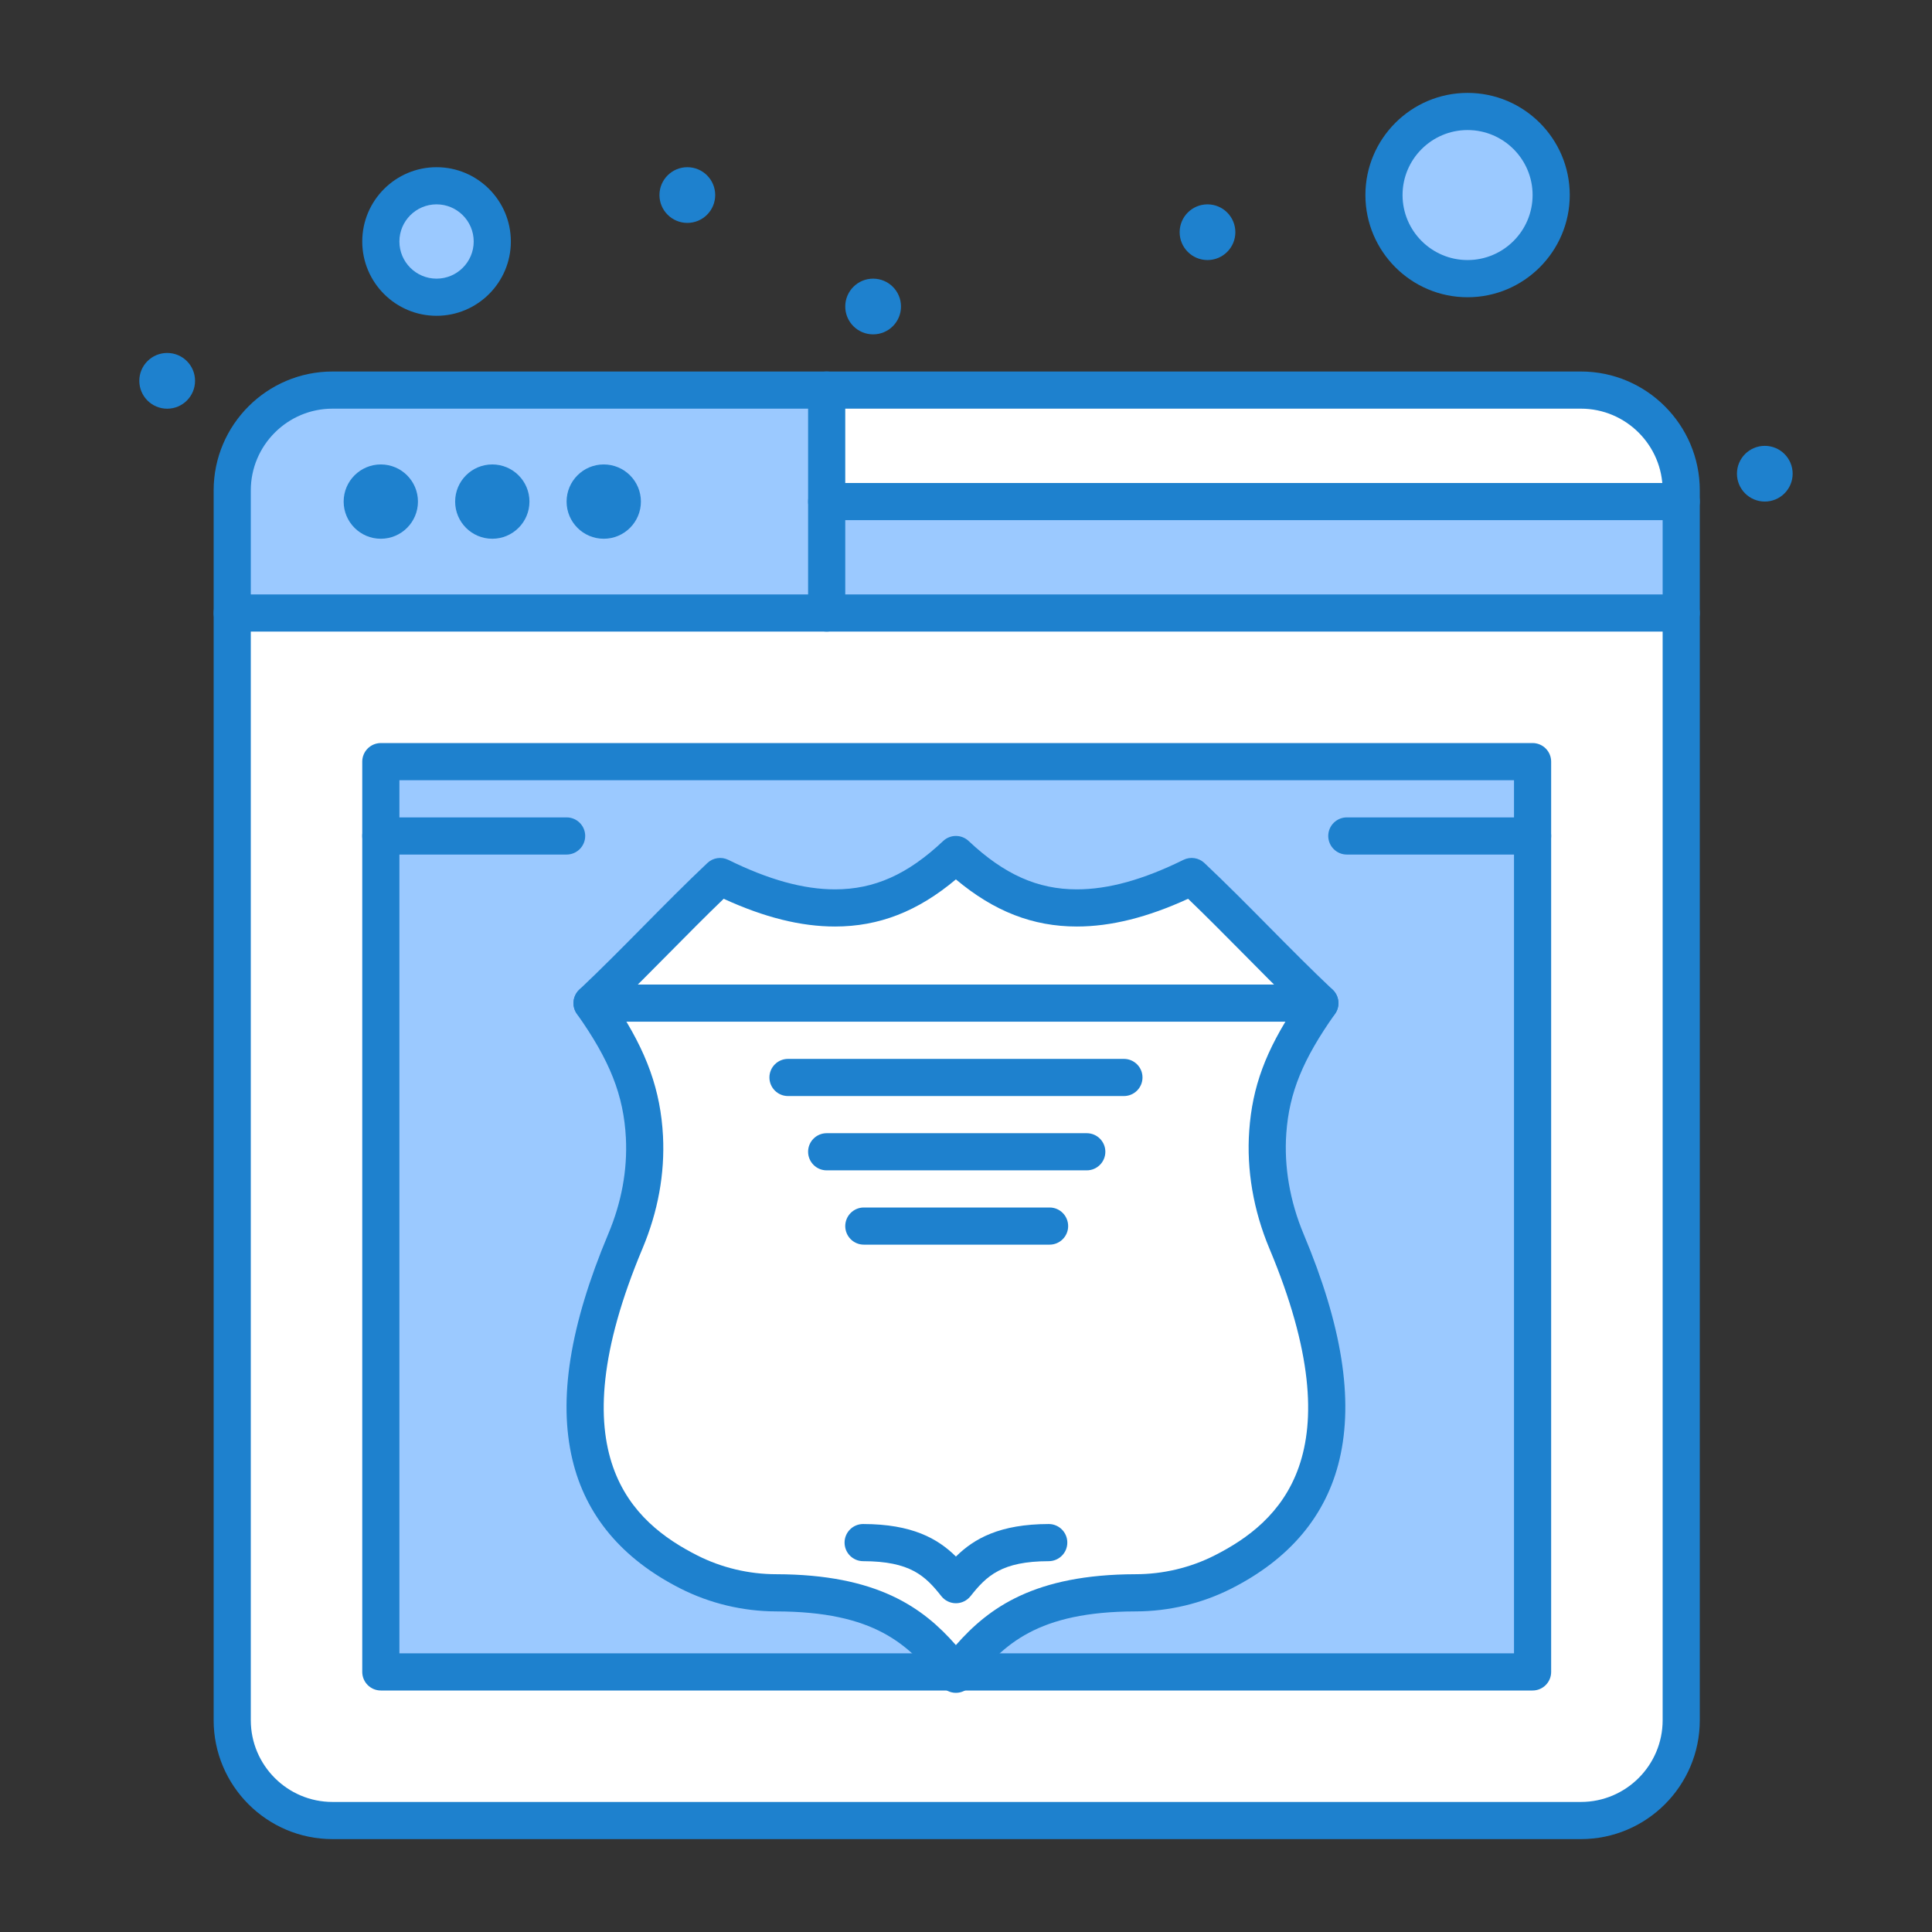 <svg width="48" height="48" viewBox="0 0 48 48" fill="none" xmlns="http://www.w3.org/2000/svg">
<rect x="0" y="0" width="48" height="48" fill="#333333" stroke="none"/>
<path d="M20.538 15.23H5.769V42.738C5.769 44.114 6.885 45.23 8.261 45.23H39.277C40.653 45.23 41.769 44.114 41.769 42.738V15.23H20.538Z" fill="white"/>
<path d="M36.461 2.769C37.609 2.769 38.538 3.699 38.538 4.846C38.538 5.993 37.609 6.923 36.461 6.923C35.314 6.923 34.385 5.993 34.385 4.846C34.385 3.699 35.314 2.769 36.461 2.769Z" fill="#9BC9FF"/>
<path d="M10.846 4.615C11.611 4.615 12.231 5.236 12.231 6C12.231 6.764 11.611 7.384 10.846 7.384C10.082 7.384 9.461 6.764 9.461 6C9.461 5.236 10.082 4.615 10.846 4.615Z" fill="#9BC9FF"/>
<path d="M38.077 20.769V41.538H23.795C24.61 40.516 25.572 39.578 28.214 39.573C28.968 39.572 29.715 39.396 30.388 39.054C32.908 37.775 33.853 35.343 31.962 30.838C31.602 29.98 31.431 29.051 31.497 28.122C31.578 26.988 31.969 26.084 32.791 24.923C31.729 23.922 30.669 22.778 29.607 21.777C26.75 23.188 25.09 22.491 23.749 21.23C22.411 22.491 20.751 23.188 17.891 21.777C16.831 22.778 15.77 23.922 14.71 24.923C15.563 26.128 15.95 27.073 16.011 28.249C16.056 29.136 15.881 30.019 15.537 30.839C13.646 35.343 14.591 37.775 17.114 39.054C17.787 39.396 18.532 39.572 19.287 39.573C21.927 39.578 22.89 40.516 23.703 41.538H9.461V20.769V18.923H38.077V20.769Z" fill="#9BC9FF"/>
<path d="M32.791 24.923H14.71C15.77 23.922 16.831 22.777 17.891 21.777C20.751 23.187 22.411 22.491 23.749 21.23C25.09 22.491 26.75 23.187 29.607 21.777C30.669 22.777 31.729 23.922 32.791 24.923Z" fill="white"/>
<path d="M14.71 24.923H32.791C31.969 26.084 31.578 26.988 31.497 28.122C31.43 29.051 31.602 29.98 31.962 30.838C33.853 35.343 32.908 37.775 30.387 39.054C29.715 39.396 28.968 39.572 28.214 39.573C25.572 39.578 24.61 40.516 23.795 41.538H23.703C22.89 40.516 21.927 39.578 19.287 39.573C18.532 39.572 17.787 39.396 17.114 39.054C14.591 37.775 13.646 35.343 15.537 30.839C15.881 30.019 16.056 29.136 16.011 28.249C15.95 27.073 15.563 26.128 14.71 24.923Z" fill="white"/>
<path d="M20.538 12.461H41.769V15.231H20.538V12.461Z" fill="#9BC9FF"/>
<path d="M41.769 12.185V12.462H20.538V9.692H39.277C40.653 9.692 41.769 10.808 41.769 12.185Z" fill="white"/>
<path d="M8.261 9.692C6.885 9.692 5.769 10.808 5.769 12.185V15.231H20.538V12.462V9.692H8.261Z" fill="#9BC9FF"/>
<path d="M43.846 12.461C44.228 12.461 44.538 12.151 44.538 11.769C44.538 11.387 44.228 11.077 43.846 11.077C43.464 11.077 43.154 11.387 43.154 11.769C43.154 12.151 43.464 12.461 43.846 12.461Z" fill="#1E81CE"/>
<path d="M30 6.461C30.382 6.461 30.692 6.151 30.692 5.769C30.692 5.387 30.382 5.077 30 5.077C29.618 5.077 29.308 5.387 29.308 5.769C29.308 6.151 29.618 6.461 30 6.461Z" fill="#1E81CE"/>
<path d="M21.692 8.307C22.075 8.307 22.385 7.998 22.385 7.615C22.385 7.233 22.075 6.923 21.692 6.923C21.31 6.923 21 7.233 21 7.615C21 7.998 21.31 8.307 21.692 8.307Z" fill="#1E81CE"/>
<path d="M17.077 5.538C17.459 5.538 17.769 5.228 17.769 4.846C17.769 4.464 17.459 4.154 17.077 4.154C16.695 4.154 16.384 4.464 16.384 4.846C16.384 5.228 16.695 5.538 17.077 5.538Z" fill="#1E81CE"/>
<path d="M15 11.539C15.509 11.539 15.923 11.952 15.923 12.462C15.923 12.971 15.509 13.385 15 13.385C14.49 13.385 14.077 12.971 14.077 12.462C14.077 11.952 14.49 11.539 15 11.539Z" fill="#1E81CE"/>
<path d="M12.231 11.539C12.74 11.539 13.154 11.952 13.154 12.462C13.154 12.971 12.74 13.385 12.231 13.385C11.721 13.385 11.308 12.971 11.308 12.462C11.308 11.952 11.721 11.539 12.231 11.539Z" fill="#1E81CE"/>
<path d="M9.461 11.539C9.971 11.539 10.384 11.952 10.384 12.462C10.384 12.971 9.971 13.385 9.461 13.385C8.952 13.385 8.538 12.971 8.538 12.462C8.538 11.952 8.952 11.539 9.461 11.539Z" fill="#1E81CE"/>
<path d="M4.154 10.154C4.536 10.154 4.846 9.844 4.846 9.461C4.846 9.079 4.536 8.769 4.154 8.769C3.771 8.769 3.461 9.079 3.461 9.461C3.461 9.844 3.771 10.154 4.154 10.154Z" fill="#1E81CE"/>
<path d="M41.769 15.692H5.769C5.514 15.692 5.308 15.485 5.308 15.231C5.308 14.976 5.514 14.769 5.769 14.769H41.769C42.024 14.769 42.231 14.976 42.231 15.231C42.231 15.485 42.024 15.692 41.769 15.692Z" fill="#1E81CE"/>
<path d="M41.769 12.923H20.538C20.284 12.923 20.077 12.716 20.077 12.461C20.077 12.207 20.284 12 20.538 12H41.769C42.024 12 42.231 12.207 42.231 12.461C42.231 12.716 42.024 12.923 41.769 12.923Z" fill="#1E81CE"/>
<path d="M10.846 7.846C9.828 7.846 9 7.018 9 6C9 4.982 9.828 4.154 10.846 4.154C11.864 4.154 12.692 4.982 12.692 6C12.692 7.018 11.864 7.846 10.846 7.846ZM10.846 5.077C10.337 5.077 9.923 5.491 9.923 6C9.923 6.509 10.337 6.923 10.846 6.923C11.355 6.923 11.769 6.509 11.769 6C11.769 5.491 11.355 5.077 10.846 5.077Z" fill="#1E81CE"/>
<path d="M36.461 7.385C35.062 7.385 33.923 6.246 33.923 4.846C33.923 3.446 35.062 2.308 36.461 2.308C37.861 2.308 39 3.446 39 4.846C39 6.246 37.861 7.385 36.461 7.385ZM36.461 3.231C35.571 3.231 34.846 3.955 34.846 4.846C34.846 5.737 35.571 6.461 36.461 6.461C37.352 6.461 38.077 5.737 38.077 4.846C38.077 3.955 37.352 3.231 36.461 3.231Z" fill="#1E81CE"/>
<path d="M20.538 15.692C20.284 15.692 20.077 15.485 20.077 15.23V9.692C20.077 9.437 20.284 9.23 20.538 9.23C20.793 9.23 21 9.437 21 9.692V15.23C21 15.485 20.793 15.692 20.538 15.692Z" fill="#1E81CE"/>
<path d="M39.277 45.692H8.261C6.633 45.692 5.308 44.367 5.308 42.738V12.184C5.308 10.556 6.633 9.23 8.261 9.23H39.277C40.906 9.23 42.231 10.556 42.231 12.184V42.738C42.231 44.367 40.906 45.692 39.277 45.692ZM8.261 10.153C7.142 10.153 6.231 11.065 6.231 12.184V42.738C6.231 43.858 7.142 44.769 8.261 44.769H39.277C40.397 44.769 41.308 43.858 41.308 42.738V12.184C41.308 11.065 40.397 10.153 39.277 10.153H8.261Z" fill="#1E81CE"/>
<path d="M38.077 42H9.462C9.207 42 9 41.793 9 41.538V18.923C9 18.668 9.207 18.461 9.462 18.461H38.077C38.332 18.461 38.538 18.668 38.538 18.923V41.538C38.538 41.793 38.332 42 38.077 42ZM9.923 41.077H37.615V19.384H9.923V41.077Z" fill="#1E81CE"/>
<path d="M23.75 39.832C23.75 39.832 23.75 39.832 23.749 39.832C23.608 39.832 23.475 39.767 23.387 39.656C22.987 39.149 22.613 38.789 21.444 38.787C21.189 38.786 20.983 38.579 20.983 38.324C20.984 38.07 21.19 37.864 21.445 37.864H21.446C22.66 37.866 23.298 38.225 23.75 38.672C24.202 38.225 24.841 37.866 26.055 37.864H26.055C26.31 37.864 26.517 38.07 26.517 38.324C26.518 38.579 26.311 38.786 26.056 38.787C24.888 38.789 24.513 39.149 24.112 39.657C24.024 39.767 23.891 39.832 23.75 39.832Z" fill="#1E81CE"/>
<path d="M23.749 42.058C23.61 42.058 23.478 41.995 23.39 41.887L23.344 41.829C22.566 40.849 21.725 40.04 19.286 40.035C18.459 40.033 17.636 39.837 16.905 39.466C15.453 38.73 14.55 37.652 14.221 36.262C13.866 34.765 14.158 32.932 15.111 30.66C15.443 29.872 15.59 29.068 15.55 28.272C15.495 27.213 15.154 26.348 14.333 25.19C14.2 25.002 14.226 24.745 14.393 24.587C14.917 24.093 15.454 23.55 15.972 23.026C16.497 22.495 17.038 21.947 17.574 21.442C17.714 21.309 17.922 21.278 18.095 21.363C19.095 21.856 19.962 22.096 20.745 22.096C21.722 22.096 22.551 21.726 23.432 20.895C23.61 20.727 23.887 20.727 24.065 20.894C24.949 21.725 25.778 22.096 26.754 22.096C27.537 22.096 28.404 21.856 29.402 21.363C29.575 21.278 29.783 21.309 29.923 21.441C30.46 21.947 31.003 22.495 31.527 23.025C32.046 23.55 32.583 24.092 33.108 24.587C33.275 24.745 33.301 25.002 33.168 25.19C32.369 26.318 32.03 27.149 31.958 28.155C31.898 28.981 32.047 29.847 32.388 30.66C33.342 32.932 33.633 34.765 33.279 36.262C32.95 37.652 32.047 38.73 30.596 39.466C29.865 39.837 29.042 40.034 28.214 40.035C25.777 40.04 24.934 40.849 24.156 41.826L24.108 41.887C24.02 41.995 23.888 42.058 23.749 42.058C23.749 42.058 23.749 42.058 23.749 42.058ZM15.312 24.986C16.073 26.134 16.413 27.095 16.472 28.225C16.519 29.161 16.348 30.1 15.963 31.018C13.811 36.143 15.708 37.824 17.322 38.643C17.925 38.949 18.605 39.111 19.287 39.111C21.796 39.117 22.929 39.938 23.749 40.872C24.57 39.939 25.704 39.117 28.213 39.111C28.896 39.111 29.576 38.949 30.179 38.643C31.792 37.824 33.688 36.143 31.537 31.017C31.14 30.071 30.967 29.059 31.037 28.089C31.114 27.003 31.443 26.106 32.188 24.986C31.745 24.559 31.302 24.11 30.871 23.674C30.427 23.226 29.97 22.764 29.518 22.33C28.508 22.793 27.601 23.019 26.754 23.019C25.663 23.019 24.699 22.645 23.749 21.848C22.801 22.645 21.838 23.019 20.745 23.019C19.898 23.019 18.991 22.794 17.98 22.33C17.529 22.764 17.072 23.226 16.629 23.674C16.197 24.11 15.754 24.559 15.312 24.986Z" fill="#1E81CE"/>
<path d="M32.791 25.384H14.71C14.455 25.384 14.248 25.178 14.248 24.923C14.248 24.668 14.455 24.461 14.71 24.461H32.791C33.046 24.461 33.253 24.668 33.253 24.923C33.253 25.178 33.046 25.384 32.791 25.384Z" fill="#1E81CE"/>
<path d="M27.923 27.231H19.578C19.323 27.231 19.116 27.024 19.116 26.769C19.116 26.514 19.323 26.308 19.578 26.308H27.923C28.178 26.308 28.385 26.514 28.385 26.769C28.385 27.024 28.178 27.231 27.923 27.231Z" fill="#1E81CE"/>
<path d="M27 29.077H20.538C20.284 29.077 20.077 28.87 20.077 28.615C20.077 28.36 20.284 28.154 20.538 28.154H27C27.255 28.154 27.462 28.36 27.462 28.615C27.462 28.87 27.255 29.077 27 29.077Z" fill="#1E81CE"/>
<path d="M26.077 30.923H21.462C21.207 30.923 21 30.716 21 30.462C21 30.207 21.207 30 21.462 30H26.077C26.332 30 26.538 30.207 26.538 30.462C26.538 30.716 26.332 30.923 26.077 30.923Z" fill="#1E81CE"/>
<path d="M38.077 21.231H33.462C33.207 21.231 33 21.024 33 20.769C33 20.514 33.207 20.308 33.462 20.308H38.077C38.332 20.308 38.538 20.514 38.538 20.769C38.538 21.024 38.332 21.231 38.077 21.231Z" fill="#1E81CE"/>
<path d="M14.077 21.231H9.462C9.207 21.231 9 21.024 9 20.769C9 20.514 9.207 20.308 9.462 20.308H14.077C14.332 20.308 14.539 20.514 14.539 20.769C14.539 21.024 14.332 21.231 14.077 21.231Z" fill="#1E81CE"/>
</svg>
